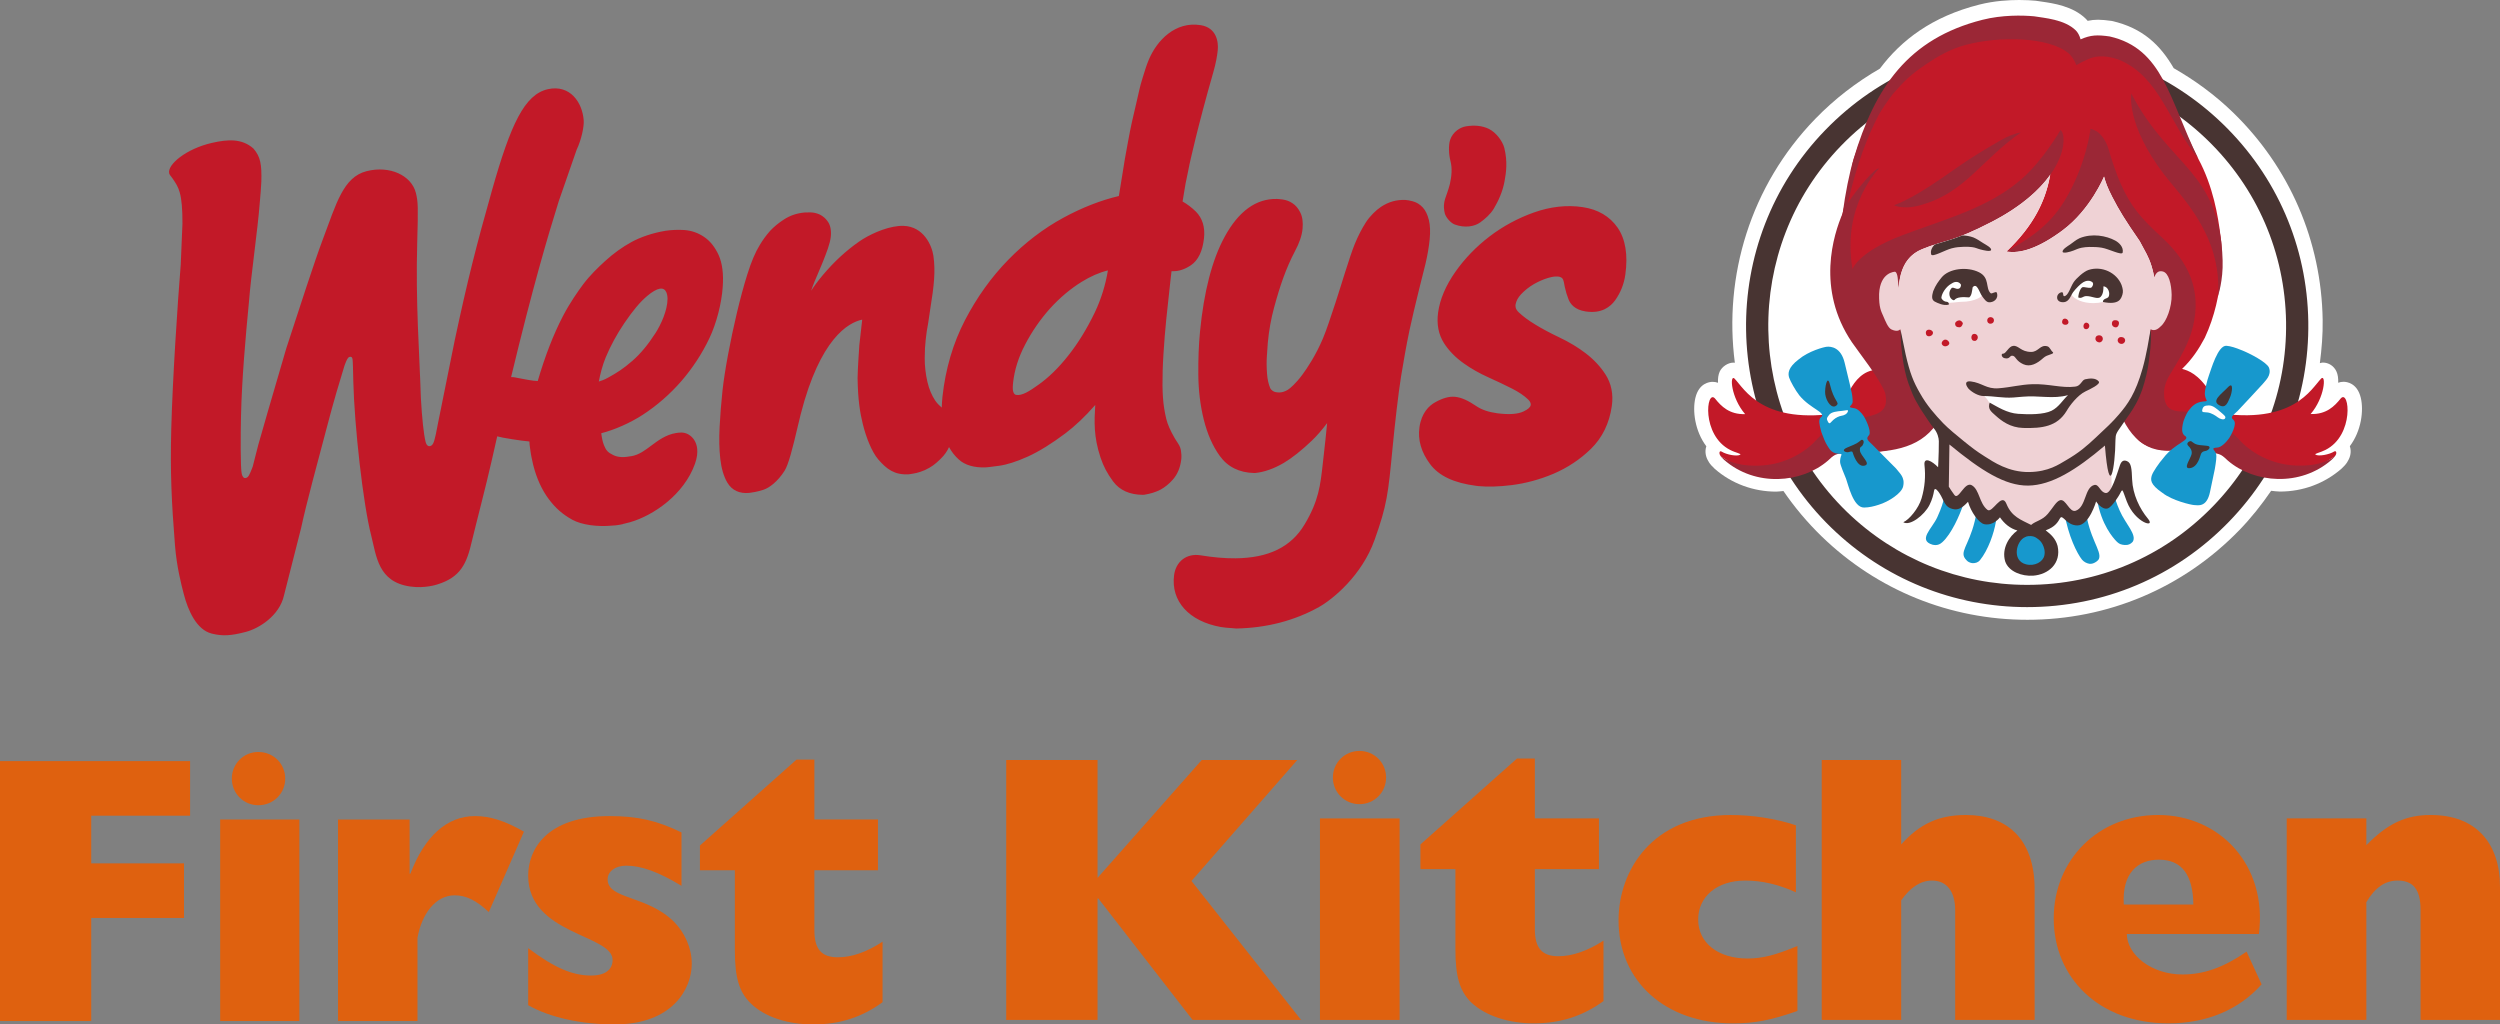 <?xml version="1.0" encoding="utf-8"?>
<!-- Generator: Adobe Illustrator 16.0.4, SVG Export Plug-In . SVG Version: 6.00 Build 0)  -->
<!DOCTYPE svg PUBLIC "-//W3C//DTD SVG 1.1//EN" "http://www.w3.org/Graphics/SVG/1.1/DTD/svg11.dtd">
<svg version="1.1" xmlns="http://www.w3.org/2000/svg" xmlns:xlink="http://www.w3.org/1999/xlink" x="0px" y="0px" width="290px"
	 height="118.836px" viewBox="0 0 290 118.836" enable-background="new 0 0 290 118.836" xml:space="preserve">
<rect x="0" y="0" width="290" height="118.836" fill="#808080" stroke="none"/>
<g id="レイヤー_1">
</g>
<g id="head">
	<g>
		<g>
			<g>
				<path fill="#C21928" d="M81.688,27.492c-0.69-0.473-1.461-0.745-2.296-0.809c-0.711-0.049-1.583-0.012-2.227,0.092
					c-0.016,0.003-0.031,0.006-0.045,0.01c-1.387,0.232-2.836,0.721-3.864,1.29c-1.052,0.573-2.079,1.31-3.05,2.195
					c-0.821,0.747-1.767,1.656-2.574,2.733c-0.525,0.703-1.527,2.113-2.34,3.683c-1.097,2.116-2.053,4.576-2.916,7.513
					c-0.544-0.001-1.724-0.24-2.264-0.346c-0.384-0.077-0.514-0.102-0.599-0.104c-0.085-0.002-0.157-0.004-0.226-0.006
					c2.503-10.415,4.248-16.309,5.526-20.396c0.692-1.994,1.387-3.989,2.078-5.981c0.544-1.13,0.872-2.675,0.819-3.389
					c-0.139-2.089-1.581-4.197-4.145-3.633c-2.719,0.604-4.319,4.066-6.483,11.696c-1.823,6.422-2.856,10.514-4.337,17.452
					c-0.641,3.162-1.279,6.326-1.914,9.49c-0.097,0.475-0.191,0.95-0.282,1.423c-0.219,0.984-0.333,1.268-0.682,1.346
					c-0.174,0.041-0.393-0.082-0.495-0.483c-0.224-0.883-0.414-2.712-0.55-5.062c-0.168-5.405-0.621-11.01-0.424-18.097
					c0.113-4.05,0.105-4.703-0.159-5.74c-0.512-2.005-2.999-3.201-5.711-2.514c-2.708,0.688-3.505,3.731-5.07,7.883
					c-1.056,2.812-2.652,7.809-4.246,12.659c-1.489,5.021-3.243,11.174-3.243,11.174c-0.111,0.426-0.217,0.851-0.327,1.275
					c-0.108,0.424-0.216,0.852-0.324,1.275c-0.39,1.04-0.525,1.247-0.783,1.321c-0.262,0.072-0.409-0.142-0.49-0.458
					c-0.162-0.63-0.139-4.66-0.087-6.785c0.103-4.331,0.522-9.037,0.926-13.241c0.233-3.037,1.013-8.343,1.244-11.38
					c0.083-0.917,0.164-1.88,0.187-2.529c0.051-1.936-0.082-2.866-0.926-3.827c-1.32-1.161-2.933-1.075-4.794-0.649
					c-2.993,0.679-5.234,2.535-4.966,3.552c0.04,0.153,0.194,0.302,0.349,0.521c0.454,0.659,0.691,1.031,0.875,1.696
					c0.215,0.782,0.316,1.867,0.311,3.613c-0.066,1.566-0.128,3.134-0.197,4.704c-0.379,4.731-0.947,13.256-1.1,19.084
					c-0.134,5.038,0.036,8.534,0.431,13.514c0.201,2.504,0.731,4.547,1.018,5.645c0.506,1.969,1.505,4.154,3.236,4.592
					c1.284,0.325,2.273,0.249,3.964-0.193c1.555-0.406,3.906-1.892,4.426-4.23c0.662-2.605,1.324-5.211,1.986-7.816
					c0.591-2.781,1.931-7.712,3.067-11.989c0.657-2.545,1.512-5.393,1.97-6.87c0.273-0.747,0.41-0.949,0.584-0.995
					c0.176-0.044,0.28,0.013,0.322,0.175c0.022,0.078,0.045,0.198,0.052,0.475c0.008,0.176,0.014,0.35,0.02,0.525
					c0.012,0.535,0.026,1.069,0.037,1.605c0.128,5.23,1.13,14.237,2.073,17.92c0.614,2.409,0.788,5.385,4.503,5.931
					c1.714,0.258,3.138-0.227,3.138-0.227c2.739-0.834,3.45-2.413,4.062-5.104c0.401-1.703,1.639-6.397,2.316-9.422
					c0.207-0.915,0.407-1.8,0.603-2.663c0.503,0.16,2.783,0.518,3.734,0.597c0.011,0.287,0.027,0.441,0.057,0.622
					c0.024,0.178,0.049,0.333,0.067,0.482c0.036,0.232,0.061,0.444,0.111,0.675c0.066,0.307,0.132,0.609,0.199,0.912
					c0.395,1.582,1.015,2.931,1.825,4.01c0.791,1.051,1.609,1.764,2.74,2.386c1.075,0.585,2.914,0.841,4.656,0.663
					c0.247-0.009,0.472-0.029,0.71-0.074c0.048-0.003,0.091-0.014,0.136-0.023c0.123-0.022,0.237-0.047,0.357-0.072
					c0.001-0.002,0.003-0.005,0.003-0.013c0.26-0.058,0.574-0.137,0.819-0.205c2.736-0.789,6.26-3.221,7.528-6.783
					c0.496-1.404,0.221-2.282-0.099-2.771c-0.348-0.534-0.924-0.859-1.507-0.849c-0.196,0.007-0.389,0.024-0.578,0.054
					c-1.19,0.191-2.093,0.869-2.887,1.462c-0.718,0.54-1.392,1.05-2.239,1.214c-0.964,0.184-1.619,0.158-2.176-0.117
					c-0.618-0.305-0.831-0.531-1.081-1.165c-0.15-0.379-0.233-0.806-0.305-1.367c1.553-0.4,3.352-1.189,4.798-2.13
					c1.654-1.075,3.16-2.386,4.48-3.901c1.31-1.513,2.408-3.189,3.264-4.985c0.815-1.722,1.412-4.001,1.547-5.956
					c0.112-1.5-0.048-2.736-0.468-3.686C82.937,28.659,82.368,27.948,81.688,27.492z M76.042,38.63
					c-0.873,1.357-1.751,2.413-2.682,3.224c-1.04,0.91-1.815,1.402-2.806,1.945c-0.433,0.241-0.787,0.374-1.089,0.457
					c0.148-0.814,0.422-1.901,0.8-2.806c0.562-1.345,1.281-2.669,2.138-3.936c1.015-1.497,1.836-2.476,2.668-3.18
					c0.581-0.49,1.092-0.783,1.471-0.846c0.854-0.145,0.895,0.953,0.893,1.173C77.429,35.991,76.683,37.626,76.042,38.63z
					 M186.973,47.086c-0.283,2.019-1.106,3.699-2.443,5c-1.246,1.21-2.698,2.173-4.311,2.864c-1.59,0.672-3.225,1.117-4.861,1.322
					c-1.478,0.181-2.771,0.222-3.835,0.117c-0.1-0.009-0.196-0.023-0.288-0.034c-2.572-0.331-4.328-1.148-5.35-2.528
					c-1.021-1.373-1.432-2.798-1.232-4.242c0.236-1.707,1.131-2.538,1.84-2.928c0.863-0.48,1.609-0.69,2.283-0.629
					c0.023,0.004,0.049,0.005,0.078,0.011c0.67,0.076,1.45,0.423,2.369,1.051c0.623,0.432,1.452,0.715,2.465,0.85
					c1.371,0.177,2.411,0.104,3.076-0.229c0.486-0.231,0.768-0.485,0.796-0.72c0.017-0.107,0.047-0.323-0.323-0.673
					c-0.452-0.432-1.068-0.849-1.833-1.238c-0.812-0.41-1.7-0.832-2.722-1.295c-1.053-0.468-2.029-1.023-2.898-1.644
					c-0.941-0.667-1.709-1.452-2.277-2.33c-0.645-1.017-0.873-2.214-0.686-3.57c0.215-1.547,0.898-3.142,2.024-4.739
					c1.067-1.515,2.4-2.895,3.955-4.084c1.552-1.178,3.278-2.113,5.136-2.772c1.918-0.681,3.826-0.894,5.658-0.619
					c1.77,0.261,3.133,1.066,4.05,2.381c0.91,1.325,1.213,3.156,0.896,5.433c-0.151,1.102-0.552,2.104-1.183,2.992
					c-0.538,0.741-1.558,1.587-3.432,1.292c-1.271-0.192-1.783-0.88-1.986-1.428c-0.18-0.45-0.324-0.941-0.432-1.447
					c-0.074-0.335-0.094-0.769-0.309-0.997c-0.133-0.115-0.391-0.202-0.709-0.179c0,0-0.291-0.017-0.92,0.167
					c-0.557,0.17-1.113,0.414-1.646,0.722c-0.554,0.32-1.06,0.723-1.491,1.186c-0.346,0.372-0.554,0.762-0.623,1.16
					c-0.034,0.191-0.053,0.519,0.358,0.915c0.505,0.48,1.158,0.963,1.947,1.437c0.791,0.484,1.701,0.969,2.78,1.484
					c1.137,0.538,2.161,1.158,3.041,1.833c0.941,0.715,1.718,1.549,2.306,2.464C186.914,44.496,187.162,45.72,186.973,47.086z
					 M167.598,24.76c-0.102-0.425-0.18-0.953,0.025-1.662c0.096-0.318,0.389-1.055,0.562-1.747c0.208-0.914,0.29-1.826,0.069-2.677
					c-0.199-0.75-0.245-1.84-0.035-2.46c0.318-0.945,1.191-1.452,1.812-1.555c0.943-0.16,1.882-0.098,2.676,0.292
					c0.869,0.427,1.606,1.46,1.794,2.21c0.393,1.579,0.215,2.842,0.029,3.85c-0.214,1.205-0.716,2.303-1.255,3.204
					c-0.384,0.638-1.023,1.193-1.574,1.588c-0.672,0.481-1.779,0.667-2.943,0.242C168.225,25.851,167.697,25.147,167.598,24.76z
					 M165.751,25.525c0.147,0.599,0.177,1.334,0.091,2.245c-0.082,0.848-0.246,1.797-0.484,2.827
					c-0.011,0.043-1.33,5.212-1.851,7.686c-0.413,1.971-0.669,3.51-0.968,5.292c-0.006,0.037-0.011,0.076-0.018,0.114
					c-0.289,1.744-0.732,5.609-0.991,8.338c-0.507,5.273-0.627,6.529-2.075,10.591c-1.476,4.152-4.862,6.904-6.445,7.792
					c-2.856,1.595-6.079,2.427-9.578,2.497c-0.013,0-0.02,0.002-0.031,0.002c-0.006-0.002-0.018-0.002-0.026-0.004
					c-0.164-0.019-0.355-0.032-0.553-0.047c-0.375-0.025-0.808-0.053-1.224-0.127c-3.677-0.664-5.8-2.996-5.405-6.019
					c0.212-1.579,1.446-2.544,3.031-2.302c1.49,0.246,2.866,0.367,4.11,0.354c3.817-0.041,6.435-1.306,8-3.933
					c1.633-2.733,1.83-4.531,2.105-7.021c0.037-0.322,0.074-0.656,0.113-1.004c0.154-1.284,0.27-2.475,0.394-3.724
					c-0.616,0.817-1.218,1.506-1.803,2.062c-1.178,1.12-2.261,1.979-3.223,2.553c-1.154,0.673-2.276,1.071-3.346,1.174
					c-0.01,0.001-0.023,0.001-0.034,0.001c-0.012,0-0.024,0-0.036,0c-1.758-0.04-3.11-0.715-4.031-2.012
					c-0.81-1.126-1.431-2.543-1.844-4.217c-0.4-1.629-0.612-3.375-0.625-5.195c-0.016-1.77,0.047-3.429,0.191-4.933
					c0.447-4.667,1.41-8.385,2.859-11.04c1.604-2.955,3.644-4.452,6.06-4.396c0.129,0,0.312,0.021,0.653,0.06
					c0.438,0.06,0.817,0.204,1.152,0.432c0.37,0.236,0.667,0.588,0.911,1.073c0.254,0.505,0.338,1.129,0.264,1.902
					c-0.074,0.784-0.369,1.647-0.9,2.632c-0.482,0.915-0.934,1.949-1.34,3.066c-0.35,0.963-0.707,2.12-1.059,3.428
					c-0.352,1.279-0.598,2.655-0.732,4.095c-0.025,0.229-0.062,0.731-0.107,1.539c-0.043,0.649-0.039,1.326,0.02,2.071
					c0.049,0.644,0.174,1.191,0.362,1.632c0.106,0.259,0.441,0.435,0.548,0.457c0.143,0.031,0.298,0.062,0.489,0.062
					c0.341,0,0.688-0.109,1.034-0.327c0.264-0.169,0.909-0.719,1.665-1.738c0.53-0.716,1.549-2.218,2.387-4.208
					c0.394-0.93,0.896-2.449,1.427-4.061c0.6-1.812,1.648-5.368,2.252-6.86c0.389-0.951,0.818-1.787,1.312-2.558
					c0.443-0.692,1.176-1.406,1.742-1.781c0.85-0.563,1.793-0.854,2.848-0.799c0.24,0.012,0.496,0.07,0.832,0.153
					c0.449,0.119,0.839,0.361,1.165,0.714C165.354,24.399,165.589,24.879,165.751,25.525z M139.271,2.916
					c-2.94-0.463-5.062,1.771-5.996,3.979c-0.328,0.771-0.423,1.169-0.739,2.163c-0.318,0.985-0.444,1.729-0.687,2.739
					c-0.169,0.727-0.434,1.859-0.546,2.358c-0.201,0.917-0.222,1.059-0.484,2.45c-0.254,1.373-0.423,2.293-0.605,3.513
					c-0.143,0.924-0.282,1.693-0.426,2.62c-2.106,0.498-4.266,1.342-6.415,2.508c-2.32,1.255-4.479,2.906-6.423,4.899
					c-1.95,1.995-3.635,4.348-5.009,6.989c-1.387,2.675-2.267,5.664-2.616,8.885c-0.043,0.394-0.068,0.82-0.084,1.263
					c-0.274-0.237-0.542-0.496-0.758-0.818c-0.41-0.617-0.708-1.321-0.907-2.182c-0.199-0.844-0.319-1.904-0.309-2.737
					c0.007-0.913,0.042-1.501,0.11-2.104c0.072-0.693,0.166-1.34,0.286-1.936c0.067-0.385,0.117-0.742,0.163-1.087
					c0.03-0.232,0.062-0.458,0.099-0.677c0.42-2.576,0.606-4.305,0.35-6.063c-0.166-1.166-1.109-3.405-3.468-3.479
					c-0.182-0.005-0.375,0-0.578,0.021c-1.587,0.15-3.447,1.017-4.583,1.81c-1.511,1.053-2.931,2.366-4.215,3.901
					c-0.548,0.65-0.979,1.238-1.337,1.792c0.229-0.695,0.527-1.389,0.818-2.06c0.183-0.419,0.36-0.831,0.523-1.247
					c0.017-0.048,0.04-0.098,0.06-0.15c0.385-0.975,0.786-1.984,0.877-2.795c0.076-0.73-0.036-1.328-0.342-1.767
					c-0.25-0.362-0.566-0.637-0.942-0.82c-0.364-0.165-0.74-0.247-1.104-0.247c-0.259-0.005-0.485-0.001-0.641,0.012
					c-0.91,0.078-1.723,0.36-2.416,0.819c-0.607,0.393-1.123,0.816-1.593,1.309c-0.474,0.541-0.884,1.105-1.206,1.657
					c-0.5,0.805-0.97,1.908-1.429,3.369c-0.426,1.357-0.834,2.873-1.219,4.494c-0.375,1.572-0.715,3.195-1.022,4.823
					c-0.299,1.608-0.519,3.022-0.648,4.201c-0.152,1.442-0.266,2.843-0.332,4.167c-0.073,1.375-0.049,2.625,0.074,3.714
					c0.13,1.158,0.411,2.101,0.835,2.805c0.53,0.877,1.405,1.281,2.533,1.168c0.017-0.001,0.036-0.004,0.053-0.007
					c0.211-0.026,0.942-0.13,1.623-0.368c0.637-0.22,1.595-0.905,2.41-2.18c0.466-0.73,0.947-2.655,1.521-5.094
					c0.134-0.56,0.256-1.076,0.358-1.482c2.251-8.785,5.517-10.629,7.132-10.967c-0.111,0.993-0.226,1.985-0.335,2.973
					c-0.081,1.293-0.17,2.443-0.201,3.804c0.037,2.578,0.291,4.05,0.604,5.327c0.356,1.458,1.016,3.223,1.819,4.142
					c0.944,1.083,1.855,1.792,3.498,1.696c0,0,0.014,0,0.022-0.003h0.018c0.712-0.101,1.075-0.163,1.843-0.484
					c0.782-0.369,1.145-0.642,1.821-1.296c0.485-0.471,0.779-0.923,0.982-1.373c0.299,0.543,0.674,1.031,1.136,1.445
					c0.723,0.648,1.763,0.952,3.082,0.909c0.029-0.001,0.06-0.001,0.09-0.005c0.147-0.008,0.464-0.041,1.483-0.18
					c0.934-0.126,2.066-0.491,3.377-1.083c1.278-0.583,2.738-1.486,4.338-2.688c1.126-0.851,2.287-1.951,3.456-3.286
					c-0.113,1.872-0.208,3.654,0.612,6.101c0.336,1.012,0.771,1.836,1.454,2.765c0.759,1.024,1.916,1.547,3.45,1.56
					c0,0,0.01,0,0.013,0c0.061-0.006,0.117-0.007,0.176-0.013c0.734-0.122,1.336-0.314,1.847-0.58
					c0.521-0.277,1.013-0.677,1.463-1.191c0.538-0.618,0.865-1.417,0.966-2.377c0.032-0.29,0.017-0.622-0.046-1.021
					c-0.065-0.384-0.26-0.682-0.467-0.993c-0.082-0.123-0.167-0.255-0.254-0.402c-0.51-0.888-0.835-1.624-0.979-2.246
					c-0.386-1.626-0.486-2.993-0.414-5.622c0.037-1.255,0.136-2.635,0.237-3.944c0.101-1.286,0.243-2.599,0.396-3.991
					c0.096-0.904,0.196-1.809,0.294-2.713c0.036-0.326,0.064-0.604,0.101-0.849c0.058,0,0.117,0,0.183,0
					c0.675,0.01,1.383-0.225,2.088-0.706c0.828-0.578,1.333-1.627,1.494-3.119c0.14-1.276-0.177-2.313-0.936-3.084
					c-0.467-0.458-0.985-0.854-1.548-1.178c0.085-0.484,0.162-0.938,0.224-1.355c0.083-0.535,0.172-1.001,0.259-1.388
					c0.058-0.269,0.112-0.536,0.167-0.812c0.043-0.229,0.086-0.458,0.136-0.68c0.011-0.05,0.936-4.358,2.782-10.773
					c0.299-1.042,0.435-1.842,0.509-2.514C141.361,4.861,141.122,3.209,139.271,2.916z M127.006,36.226
					c-0.914,1.9-1.95,3.588-3.089,5.023c-1.131,1.432-2.305,2.575-3.479,3.397c-1.021,0.727-1.879,1.285-2.581,1.16
					c-0.453-0.111-0.394-0.911-0.337-1.428c0.16-1.47,0.63-2.959,1.403-4.424c0.778-1.498,1.746-2.896,2.869-4.156
					c1.137-1.251,2.378-2.3,3.688-3.109c1.027-0.636,2.047-1.082,3.038-1.321C128.238,33.065,127.729,34.698,127.006,36.226z"/>
			</g>
			<g>
				<path fill="#FFFFFF" d="M272.58,51.758c1.343-1.782,1.623-4.137,1.273-5.607c-0.413-1.73-1.638-1.864-2.005-1.864
					c-0.21,0-0.418,0.036-0.617,0.11c0.021-0.504-0.039-0.951-0.201-1.302c-0.292-0.641-0.899-1.038-1.585-1.038
					c-0.104,0-0.226,0.043-0.341,0.07c0.214-1.65,0.351-3.318,0.326-5.013c-0.14-9.151-3.833-17.699-10.401-24.071
					c-2.09-2.027-4.41-3.723-6.878-5.136c-1.525-2.635-3.56-4.66-7.178-5.477c-1.313-0.184-1.987-0.186-2.804-0.013
					c-0.064-0.079-0.131-0.156-0.203-0.227c-1.496-1.479-3.787-1.811-5.157-2.006l-0.653-0.098C235.631,0.037,234.968,0,234.22,0
					c-1.145,0-2.88,0.092-4.633,0.537c-5.476,1.387-9.048,4.124-11.517,7.421c-2.712,1.571-5.242,3.502-7.489,5.82
					c-7.562,7.793-10.643,18.285-9.339,28.301c-0.062-0.006-0.118-0.014-0.168-0.014c-0.633,0-1.322,0.466-1.588,1.04
					c-0.159,0.349-0.221,0.794-0.198,1.296c-0.198-0.07-0.406-0.107-0.62-0.107c-0.364,0-1.592,0.134-2.004,1.864
					c-0.35,1.473-0.068,3.832,1.271,5.612c-0.199,0.59-0.086,1.245,0.274,1.793c0.009,0.015,0.011,0.033,0.021,0.047
					c0.172,0.263,0.365,0.482,0.691,0.784c1.943,1.7,4.469,2.636,7.119,2.636c0.283,0,0.559-0.052,0.838-0.072
					c1.277,1.866,2.756,3.635,4.441,5.27c6.43,6.234,14.904,9.668,23.857,9.668c9.349,0,18.079-3.694,24.588-10.402
					c1.379-1.422,2.593-2.96,3.69-4.561c0.343,0.033,0.679,0.089,1.022,0.089c2.647,0,5.175-0.933,7.143-2.658
					c0.309-0.282,0.504-0.507,0.675-0.777c0.008-0.012,0.008-0.029,0.017-0.042C272.67,52.996,272.781,52.344,272.58,51.758z"/>
				<g>
					<circle fill="#FFFFFF" cx="235.293" cy="37.877" r="31.25"/>
					<path fill="#483432" d="M235.15,70.425c-8.525,0-16.592-3.27-22.714-9.207c-12.911-12.525-13.228-33.219-0.704-46.127
						c6.197-6.389,14.513-9.908,23.415-9.908c8.524,0,16.59,3.271,22.712,9.208c6.252,6.064,9.771,14.204,9.903,22.917
						c0.133,8.714-3.135,16.957-9.202,23.213C252.366,66.907,244.052,70.425,235.15,70.425z M235.147,7.762
						c-8.198,0-15.856,3.241-21.563,9.125c-11.533,11.888-11.242,30.944,0.647,42.481c5.639,5.466,13.068,8.477,20.919,8.477
						c8.199,0,15.854-3.238,21.559-9.12c5.588-5.761,8.597-13.353,8.475-21.378c-0.122-8.024-3.361-15.519-9.121-21.104
						C250.425,10.773,242.997,7.762,235.147,7.762z"/>
					<path fill-rule="evenodd" clip-rule="evenodd" fill="#C21928" d="M270.758,52.377c-0.578,0.364-1.805,0.583-2.152,0.365
						c-0.191-0.122,0.516-0.225,1.146-0.55c3.39-1.711,2.778-7.1,1.775-5.974c-0.728,0.91-1.678,1.87-3.495,1.81
						c1.646-1.918,1.809-4.613,1.24-4.135c-1.186,1.228-3.252,5.43-12.293,3.976c0.25-0.319,0.52-0.627,0.814-0.919
						c-0.462-0.275-0.926-0.715-1.4-1.414c-1.381-2.181-2.561-2.549-3.27-2.746c1.156-1.11,1.932-2.283,2.633-3.607
						c2.34-5.002,2.07-10.443,1.814-11.876c-0.271-2.216-0.836-5.675-2.576-8.906c-1.971-3.675-3.898-10.386-10.525-12.642
						c-1.35-0.069-2.057,0.004-3.241,0.521c-0.117-0.233-1.234-1.156-1.356-1.366c-0.702-0.635-2.768-1.199-3.691-1.504
						c-1.902-0.033-3.578-0.506-5.679,0.061c-8.892,2.402-12.854,6.842-15.483,15.01c-0.218,0.676-0.523,2.882-0.559,3.554
						c0.08-0.228-2.892,8.783-0.918,13.725c0.363,0.416,0.397,1.207,0.766,1.617c0.936,2.185,2.432,3.529,3.33,5.533
						c-2.916,0.12-3.939,4.575-4.024,4.949c-9.149,1.515-11.229-2.723-12.419-3.956c-0.568-0.48-0.408,2.217,1.241,4.134
						c-1.817,0.06-2.771-0.899-3.495-1.811c-1.006-1.126-1.617,4.264,1.773,5.974c0.63,0.327,1.34,0.43,1.146,0.55
						c-0.349,0.218-1.573,0-2.153-0.365c-0.271-0.169-0.364,0.26-0.069,0.564c8.729,5.797,12.747-0.581,14.079-0.765
						c4.812,1.384,13.348-2.014,9.561-4.948c-1.031-1.61-2.584-4.372-2.643-7.558c-0.213-1.788-0.004-2.343-1.971-2.178
						c0.697-2.173,1.414-4.078,0.691-7.381c-0.131,0.046-0.265,0.167-0.363,0.26c3.879-3.785,11.527-4.236,15.712-8.372
						c0.542-0.945,2.686-1.259,3.198-2.236c-0.477,3.4-1.993,6.394-5.145,9.399c0,0,2.217,0.005,3.977-1.25
						c3.005-2.143,4.412-4.748,6.484-6.998c0.011-0.109,0.582-0.619,0.559-0.759c0.341,0.174,1.002,0.72,1.223,1.062
						c2.447,3.785,0.457,2.858,3.168,6.301c0.156,0.183,0.45,0.968,0.602,1.158c0.591,1.109,0.87,1.794,1.624,2.818
						c0.972,0.668,0.778,1.801,1.349,3.734c-0.17,2.397-0.661,4.266-2.259,5.332c-0.085,2.087-1.849,6.934-1.849,6.934
						c0.157,0.48-1.852,3.685,2.893,4.65c1.243,0.255,3.125,0.004,4.723-0.279c0.129-1.031,0.477-2.01,0.994-2.915
						c-0.039,0.293-0.066,0.588-0.066,0.889c0,0.825,0.151,1.619,0.43,2.366c0.051-0.014,0.098-0.024,0.145-0.04
						c1.331,0.185,5.351,6.562,14.079,0.765C271.125,52.637,271.031,52.208,270.758,52.377z"/>
					<g>
						<path fill="#1798CD" d="M245.893,59.25c-0.361-0.84-0.606-1.405-0.591-2.146c-0.047-0.118-0.179-0.227-0.351-0.309
							l0.014,0.864l-1.524-0.625c-0.147,0.206-0.226,0.502-0.178,0.922c0.497,2.934,1.874,4.447,2.228,4.818
							c0.368,0.383,0.654,0.42,0.977,0.443c0.397,0.032,0.67-0.092,0.917-0.359C247.934,62.048,246.561,60.784,245.893,59.25z"/>
						<path fill="#1798CD" d="M230.134,60.218l-0.823-0.955c-0.572,3.528-1.877,4.461-1.467,5.357
							c0.132,0.28,0.432,0.516,0.432,0.516c0.205,0.127,0.395,0.185,0.576,0.192c0.287-0.002,0.588-0.068,0.813-0.332
							c0.97-1.188,1.644-3.174,1.855-4.455c0.044-0.274,0.046-0.55,0.016-0.815L230.134,60.218z"/>
						<path fill="#1798CD" d="M227.299,58.537l-1.35-0.321l-0.166-0.825c-0.103,0.115-0.195,0.247-0.271,0.398
							c-0.14,0.538-0.253,1.033-0.784,2.203c-0.585,1.304-2.312,2.673-0.556,3.193c0.566,0.139,0.906-0.084,1.137-0.29
							c1.055-0.952,2.02-3.119,2.446-4.429c0.074-0.239,0.127-0.485,0.163-0.739L227.299,58.537z"/>
						<path fill="#1798CD" d="M241.047,60.269l-1.598-0.846c0.48,2.799,1.496,4.78,2.062,5.496c0.225,0.261,0.523,0.425,0.866,0.483
							c0.227,0.01,0.386-0.02,0.582-0.121c0,0,0.426-0.195,0.53-0.484c0.326-0.91-1.19-2.414-1.58-5.825L241.047,60.269z"/>
					</g>
					<path fill="#1798CD" d="M234.668,65.733c1.678,0.422,3.174-0.869,3.207-1.312c0.021-0.347-0.85-1.741-1.173-2.05
						c-0.196-0.189-0.896-0.676-1.823-0.357c-0.511,0.174-1.508,1.189-1.489,2.139C233.402,64.928,234.668,65.733,234.668,65.733z"
						/>
					<path fill-rule="evenodd" clip-rule="evenodd" fill="#9B2736" d="M270.88,52.878c-0.089,0.136-0.192,0.257-0.403,0.451
						c-3.641,3.188-9.004,2.73-12.054,0.094c-0.509-0.438-0.642-0.752-1.685-0.88c-0.365-0.838-0.562-1.747-0.562-2.693
						c0-0.303,0.025-0.602,0.066-0.896c-0.416,0.729-0.722,1.507-0.89,2.32c-0.124,0.006-0.251,0.2-0.382,0.236
						c-4.353,1.687-6.986,0.555-8.707-2.86c0.153-0.222,1.066-1.406,1.184-1.629c0.35-0.765,1.415-3.057,1.701-6.168
						c0.493-4.139,0.475-5.09,0.625-6.105c0.229-1.977,0.223-2.481-0.199-3.892c-0.369-1.162-0.678-1.563-1.369-2.881
						c-1.724-2.495-2.378-3.562-3.195-5.149c-0.584-1.141-0.762-1.691-0.941-2.342c0,0-1.576,3.841-4.828,6.251
						c-2.779,2.064-4.914,2.729-6.484,2.438c2.402-1.358,4.879-2.845,6.703-5.833c2.559-4.181,3.039-8.395,3.039-8.395
						s0.17-0.012,0.688,0.275c0.389,0.219,1.105,0.953,1.463,2.264c0.135,0.497,0.678,2.306,1.34,3.801
						c1.191,2.691,2.324,3.978,4.74,6.208c2.352,2.173,4.646,5.253,3.782,9.783c-0.503,2.635-1.685,4.275-2.987,6.495
						c-0.428,0.849-0.567,1.489-0.461,2.408c0.361,2.423,2.764,1.109,5.784,1.851c-0.21,0.281-0.4,0.572-0.573,0.87
						c1.118,0.343,2.293,0.888,3.341,1.951c0,0,2.962,3.841,8.704,3.06C269.295,53.742,270.178,53.452,270.88,52.878z
						 M251.037,20.241c1.953,2.559,6.727,7.031,6.255,14.078c0,0,0.608-1.786,0.532-4.113c-0.307-10.392-6.153-10.793-10.59-19.355
						C247.234,10.851,246.568,14.367,251.037,20.241z M244.717,4.227c-1.449-0.202-2.182-0.181-3.368,0.338
						c-0.135-0.486-0.339-0.814-0.55-1.031c-1.305-1.291-3.666-1.444-4.824-1.641c-1.363-0.131-3.742-0.171-6.011,0.404
						c-8.63,2.188-12.479,7.856-14.937,16.107c-0.499,1.668-0.982,4.07-1.273,6.332c-1.066,2.455-3.094,8.807,1.066,14.964
						c0.748,1.108,3.215,4.185,3.855,5.87c0.893,4.066-4.229,1.637-7.826,5.286c0,0-2.961,3.843-8.701,3.06
						c-0.981-0.166-1.86-0.457-2.564-1.031c0.088,0.136,0.193,0.257,0.404,0.452c3.641,3.186,9.002,2.73,12.053,0.095
						c0.67-0.577,0.689-0.938,2.973-0.943c3.977-0.005,7.553-0.292,9.632-3.328c-1.616-2.105-2.345-2.846-2.972-4.146
						c0-0.659-0.202-1.513-0.719-2.613c-0.332-4.108-0.761-4.645-0.693-6.704c-0.162-2.629-0.041-5.662,2.684-6.785
						c2.74-1.129,3.473-0.777,8.14-3.2c8.618-4.471,8.829-9.952,7.938-10.639c0,0-2.005,3.516-4.561,5.733
						c-3.816,3.31-8.67,4.548-13.798,6.486c-5.152,1.946-5.772,3.918-5.772,3.918c-1.301-7.392,3.088-11.673,3.088-11.673
						c-0.439-0.15-2.649,2.496-3.632,4.018c1.097-4.811,2.312-7.731,3.531-10.135c0.321-0.588,1.05-1.7,1.704-2.533
						c1.371-1.545,1.967-2.186,4.023-3.559c1.29-0.863,2.713-1.671,4.471-2.137c3.839-1.016,9.588-0.934,11.872,0.993
						c0.62,0.526,0.902,1.366,0.902,1.366s1.104-0.641,1.888-0.877c1.111-0.333,2.422-0.004,3.245,0.332
						c4.529,2.008,5.584,7.109,9.009,11.393C251.614,11.491,250.919,5.632,244.717,4.227z M223.198,23.669
						c4.759-1.426,6.747-5.192,11.218-8.3c-0.744,0.099-1.658,0.516-2.282,0.873c-3.774,2.163-4.965,3.1-6.725,4.314
						c-1.771,1.22-4.052,2.675-5.703,3.25C219.706,23.807,220.886,24.452,223.198,23.669z"/>
					<path fill-rule="evenodd" clip-rule="evenodd" fill="#EFD2D5" d="M250.877,31.489c-0.532-0.123-0.753,0.152-0.999,0.664
						c-0.052-0.389-0.15-0.783-0.304-1.298c-0.369-1.162-0.678-1.563-1.369-2.881c-1.724-2.495-2.378-3.562-3.195-5.149
						c-0.584-1.141-0.762-1.691-0.941-2.342c0,0-1.576,3.841-4.828,6.251c-2.779,2.064-4.914,2.729-6.484,2.438
						c2.99-2.853,4.506-5.693,5.061-8.88c-1.23,1.726-3.32,3.653-6.731,5.423c-4.667,2.423-5.399,2.071-8.14,3.2
						c-1.941,0.8-2.559,2.57-2.695,4.47c-0.027-0.3-0.057-0.573-0.088-0.797c-0.051-1.083-0.35-1.066-0.35-1.066
						s-1.725,0.024-1.838,2.579c-0.032,1.574,0.246,2.018,0.477,2.557c0.26,0.603,0.556,1.364,0.941,1.552
						c0.658,0.315,0.945,0.101,1.053-0.031c0.012,0.073,0.024,0.146,0.037,0.218c0.012,0.072,0.025,0.149,0.035,0.23
						c0.018,0.11,0.034,0.225,0.054,0.348c0.542,3.449,1.05,5.524,1.933,6.841c0.068,0.169,0.145,0.346,0.225,0.526
						c0.189,0.327,0.375,0.629,0.547,0.896c0.575,0.447,0.863,0.903,0.925,1.353c0.035,0.045,0.073,0.093,0.109,0.14
						c0.106,0.139,0.218,0.281,0.336,0.434c-0.011,0.014-0.021,0.027-0.03,0.041c0.088,0.081,0.174,0.164,0.268,0.236
						c0.349,0.392,0.717,0.716,1.051,0.992l-0.205,6.687l0.221,1.096l1.35,0.321l0.648-0.851l2.187,2.533l1.897-0.666
						c0,0,0.462,0.189,0.848,0.528c0.385,0.341,2.777,1.402,2.777,1.402l1.104-0.432l1.401-1.052l0.568-0.958l2.316,1.228
						l2.201-3.313l1.717,0.704l-0.119-7.573c0.217-0.231,0.425-0.46,0.621-0.688c0.658-0.759,1.424-1.562,2-2.421
						c0.021-0.046,0.045-0.099,0.07-0.155c0.006-0.013,0.014-0.028,0.02-0.041c0.021-0.047,0.043-0.096,0.066-0.15
						c0.012-0.028,0.026-0.06,0.039-0.09c0.02-0.043,0.039-0.087,0.059-0.134c0.019-0.043,0.037-0.089,0.057-0.134
						c0.017-0.042,0.035-0.083,0.053-0.127c0.021-0.052,0.045-0.109,0.066-0.165c0.018-0.042,0.034-0.083,0.051-0.127
						c0.025-0.062,0.051-0.129,0.076-0.196c0.016-0.042,0.032-0.083,0.048-0.127c0.026-0.072,0.054-0.147,0.081-0.223
						c0.017-0.044,0.031-0.085,0.047-0.129c0.027-0.08,0.057-0.165,0.084-0.249c0.015-0.045,0.029-0.087,0.044-0.132
						c0.028-0.087,0.057-0.178,0.085-0.267c0.014-0.047,0.029-0.095,0.044-0.143c0.028-0.093,0.055-0.191,0.082-0.288
						c0.015-0.049,0.03-0.097,0.043-0.147c0.026-0.098,0.052-0.2,0.079-0.301c0.014-0.054,0.027-0.105,0.041-0.16
						c0.025-0.103,0.049-0.208,0.074-0.313c0.012-0.058,0.025-0.112,0.039-0.171c0.023-0.106,0.045-0.216,0.064-0.325
						c0.014-0.062,0.025-0.121,0.039-0.182c0.021-0.114,0.04-0.229,0.06-0.344c0.01-0.062,0.022-0.123,0.031-0.186
						c0.021-0.127,0.038-0.257,0.056-0.388c0.006-0.054,0.016-0.106,0.022-0.161c0.022-0.187,0.044-0.376,0.062-0.57
						c0.131-1.096,0.226-1.967,0.297-2.678c0.186,0.122,0.615,0.286,1.182-0.308c0.708-0.576,1.309-2.281,1.282-3.665
						C251.885,32.988,251.59,31.655,250.877,31.489z"/>
					<g>
						<path fill="#1798CD" d="M214.907,46.594c-0.001-0.349-0.04-0.856-0.206-1.454c-0.178-0.887-0.356-1.485-0.717-3.039
							c-0.432-1.848-1.615-1.912-2.054-1.881c-0.343,0.026-2.105,0.489-3.29,1.474c-1.234,0.939-1.254,1.626-1.099,2.113
							c0.125,0.388,0.72,1.471,1.181,2.053c1.313,1.613,3.279,2.018,2.461,2.59c-0.237,0.259-0.174,0.703,0.105,1.705
							c0.227,0.619,0.445,1.166,0.667,1.516c0.214,0.296,0.407,0.881,1.246,0.958c0.211,0.02,0.466,0.006,0.407,0.14
							c-0.107,0.245-0.17,0.565-0.158,0.828c0.014,0.346,0.485,1.418,0.695,1.948c0.24,0.616,0.814,3.355,2.096,3.331
							c0.582-0.005,1.16-0.152,1.66-0.314c1.187-0.354,2.675-1.338,2.858-2.117c0.267-1.111-0.444-1.572-0.811-2.091
							c-0.7-0.729-2.255-2.244-2.7-2.718c-0.104-0.112-0.232-0.22-0.388-0.375c-0.435-0.43-0.216-0.554-0.021-0.836
							c0.236-0.485-0.455-1.854-0.629-2.125c-0.286-0.44-0.767-0.948-1.194-0.957C214.119,47.197,214.902,47.127,214.907,46.594z"/>
					</g>
					<path fill="#483432" d="M214.296,51.903c1.19-0.488,1.157-0.506,1.595-0.858c0.139-0.11,0.486,0.074,0.166,0.615
						c-0.137,0.22-0.349,0.116-0.305,0.603c0.058,0.629,1.391,1.581,0.493,1.761c-0.814,0.164-1.28-1.345-1.343-1.561
						c-0.068-0.213-0.428,0.019-0.605,0.002C213.912,52.427,213.598,52.191,214.296,51.903z"/>
					<path fill="#483432" d="M211.727,45.723c0.112,0.852,0.783,1.817,1.336,1.283c0.352-0.339-0.32-0.431-0.791-2.403
						C211.966,43.323,211.639,45.064,211.727,45.723z"/>
					<path fill-rule="evenodd" clip-rule="evenodd" fill="#FFFFFF" d="M213.655,47.663c-0.543,0.057-1.198,0.101-1.481,0.466
						c-0.281,0.361-0.324,0.457-0.125,0.807c0.197,0.355,0.295,0.061,0.609-0.223c0.316-0.286,0.701-0.445,0.961-0.485
						c0.287-0.042,0.639-0.192,0.738-0.507C214.435,47.481,214.166,47.611,213.655,47.663z"/>
					<g>
						<g>
							<path fill="#1798CD" d="M257.205,51.916c0.456-0.001,1.094-0.671,1.383-1.103c0.177-0.269,0.973-1.644,0.51-2.084
								c-0.248-0.25-0.312-0.326,0.068-0.691c0.16-0.149,0.294-0.26,0.401-0.369c0.462-0.468,2.447-2.627,2.915-3.135
								c0.252-0.343,1.069-0.985,0.715-1.896c-0.271-0.622-2.215-1.654-3.244-2.045c-0.574-0.24-1.22-0.448-1.666-0.48
								c-1.012-0.121-1.824,2.838-2.056,3.444c-0.2,0.521-0.479,1.731-0.474,2.071c0,0.258,0.084,0.57,0.21,0.807
								c0.075,0.134-0.202,0.122-0.432,0.142c-0.909,0.085-1.361,0.685-1.534,0.9c-0.217,0.204-0.51,0.778-0.719,1.389
								c-0.251,0.982-0.171,1.386,0.098,1.637c0.924,0.554-1.045,0.793-2.444,2.647c-0.505,0.571-1.204,1.604-1.321,1.986
								c-0.146,0.476-0.268,1.021,1.234,2.04c1.127,0.888,3.283,1.386,3.658,1.41c0.478,0.028,1.481,0.29,1.854-1.524
								c0.309-1.525,0.42-1.98,0.559-2.662c0.141-0.822,0.223-1.468,0.15-1.714C257.03,52.245,256.279,51.964,257.205,51.916z"/>
						</g>
						<path fill="#483432" d="M255.95,51.705c-1.351-0.087-1.307-0.216-1.759-0.516c-0.146-0.096-0.732,0.196-0.313,0.571
							c0.146,0.125,0.459,0.499,0.339,0.951c-0.16,0.586-1.02,1.704-0.18,1.593c0.957-0.122,1.182-1.474,1.287-1.674
							c0.107-0.204,0.27-0.283,0.479-0.311C256.207,52.271,256.637,51.748,255.95,51.705z"/>
						<path fill="#483432" d="M258.698,46.054c-0.269,0.584-0.468,1.375-1.249,0.96c-0.98-0.521,0.245-1.306,0.996-2.1
							C259.148,44.173,258.908,45.594,258.698,46.054z"/>
						<path fill-rule="evenodd" clip-rule="evenodd" fill="#FFFFFF" d="M257.625,47.831c-0.463-0.395-0.929-0.816-1.403-0.803
							c-0.476,0.018-0.657,0.09-0.754,0.481c-0.095,0.39,0.188,0.275,0.628,0.338c0.445,0.061,0.926,0.377,1.155,0.556
							c0.249,0.202,0.728,0.352,0.854,0.137C258.23,48.328,258.057,48.204,257.625,47.831z"/>
					</g>
					<path fill-rule="evenodd" clip-rule="evenodd" fill="#FFFFFF" d="M231.092,47.372c0,0-0.666-1.637-1.348-1.593
						c1.201-0.012,2.779,0.241,3.969,0.149c0.188-0.009,0.567-0.163,0.753-0.179c1.857-0.19,4.044,0.34,5.752-0.169
						c-0.585,0.553-0.942,1.889-1.782,2.309c-0.902,0.452-2.992,0.583-4.295,0.506C232.823,48.319,232.015,47.857,231.092,47.372z"
						/>
					<g>
						<path fill="#C21928" d="M223.396,38.588c0-0.2,0.131-0.349,0.371-0.349c0.197,0.003,0.461,0.15,0.457,0.354
							c0.008,0.258-0.265,0.425-0.468,0.418C223.52,39.01,223.391,38.843,223.396,38.588"/>
						<path fill="#C21928" d="M225.238,39.824c-0.002-0.21,0.203-0.432,0.422-0.424c0.224-0.013,0.459,0.211,0.459,0.425
							c-0.002,0.186-0.244,0.349-0.469,0.349C225.443,40.189,225.236,40.005,225.238,39.824"/>
						<path fill="#C21928" d="M226.795,37.53c0.001-0.167,0.254-0.372,0.495-0.371c0.155,0.003,0.403,0.203,0.399,0.384
							c-0.088,0.299-0.236,0.425-0.399,0.425C226.973,37.962,226.79,37.838,226.795,37.53"/>
						<path fill="#C21928" d="M228.68,39.135c0.006-0.218,0.108-0.407,0.369-0.406c0.216,0.002,0.379,0.19,0.378,0.396
							c0,0.227-0.17,0.445-0.386,0.418C228.781,39.542,228.68,39.339,228.68,39.135"/>
						<path fill="#C21928" d="M230.518,37.171c0.001-0.216,0.141-0.385,0.388-0.385c0.251,0.008,0.399,0.17,0.394,0.376
							c-0.001,0.212-0.148,0.39-0.406,0.389C230.648,37.553,230.514,37.369,230.518,37.171"/>
					</g>
					<g>
						<path fill="#C21928" d="M239.209,37.278c0.035-0.229,0.154-0.356,0.402-0.31c0.211,0.046,0.344,0.22,0.332,0.46
							c-0.045,0.205-0.24,0.283-0.473,0.236C239.244,37.62,239.178,37.434,239.209,37.278"/>
						<path fill="#C21928" d="M241.689,37.735c0.037-0.182,0.189-0.339,0.363-0.307c0.216,0.04,0.342,0.241,0.303,0.436
							c-0.037,0.213-0.22,0.357-0.436,0.317C241.736,38.145,241.649,37.949,241.689,37.735"/>
						<path fill="#C21928" d="M244.988,37.429c0.047-0.223,0.219-0.332,0.521-0.274c0.232,0.042,0.328,0.203,0.285,0.428
							c-0.047,0.24-0.195,0.43-0.434,0.386C245.056,37.912,244.945,37.668,244.988,37.429"/>
						<path fill="#C21928" d="M243.072,39.225c0.049-0.255,0.261-0.368,0.54-0.323c0.217,0.045,0.354,0.258,0.308,0.48
							c-0.039,0.208-0.245,0.372-0.448,0.331C243.177,39.659,243.033,39.434,243.072,39.225"/>
						<path fill="#C21928" d="M245.658,39.407c0.049-0.246,0.257-0.352,0.504-0.302c0.23,0.031,0.397,0.22,0.346,0.454
							c-0.041,0.22-0.273,0.373-0.484,0.333C245.771,39.845,245.611,39.633,245.658,39.407"/>
					</g>
					<g>
						<path fill="#FFFFFF" d="M227.537,32.221c-1.221,0.341-2.133,1.284-2.502,2.224c-0.004,0.271,0.678,0.554,0.699,0.661
							c0.326,0.093,1.447-0.104,1.843-0.099c1.333,0.015,2.848-0.6,2.466-1.361C230.043,33.646,228.76,31.879,227.537,32.221z"/>
					</g>
					<g>
						<path fill="#FFFFFF" d="M244.818,34.514c0.336-0.54-1.16-2.552-2.116-2.455c-0.954,0.096-1.669,0.455-2.425,1.624
							c-0.043,0.068,0.02,0.375-0.024,0.451c0.357,0.6,1.376,1.033,2.578,1.029c0.386-0.001,0.757-0.047,1.089-0.131
							C243.94,34.656,244.485,35.057,244.818,34.514z"/>
					</g>
					<path fill-rule="evenodd" clip-rule="evenodd" fill="#483432" d="M229.699,28.928c-0.33-0.083-0.522-0.213-0.943-0.263
						c-0.262-0.03-0.639-0.054-0.892-0.04c-0.581,0.032-0.874,0.028-1.46,0.179c-0.782,0.199-2.234,1.06-2.383,0.72
						c-0.127-0.452,0.111-0.861,0.404-1.154c1.039-0.336,1.896-0.533,3.225-1.057c0.425,0.011,0.848,0.08,1.252,0.225
						c0.432,0.177,0.758,0.418,1.156,0.667c0.321,0.201,0.954,0.514,0.914,0.792C230.891,29.234,230.099,29.035,229.699,28.928z
						 M233.522,46.113c0.188-0.008,0.915-0.08,1.104-0.094c1.854-0.174,3.55,0.306,5.263-0.185c-0.591,0.547-1.07,1.403-1.916,1.816
						c-0.906,0.442-2.562,0.445-3.863,0.354c-1.316-0.089-2.389-0.806-3.309-1.303c-0.248,0.744,0.149,1.03,0.721,1.535
						c0.646,0.578,1.652,1.366,3.172,1.407c2.197,0.057,3.931-0.156,5.033-1.974c0.339-0.595,1.248-1.819,2.195-2.272
						c0.531-0.253,1.744-0.821,1.545-1.134c-0.36-0.461-1.077-0.379-1.592-0.265c-0.391,0.08-0.508,0.797-1.162,0.85
						c-1.546,0.198-3.049-0.343-4.955-0.282c-1.371,0.039-2.453,0.358-3.92,0.474c-1.414,0.113-1.905-0.634-3.232-0.797
						c-0.604-0.078-0.713,0.271-0.258,0.846c0.428,0.441,1.176,0.86,1.766,0.851C231.316,45.943,232.33,46.193,233.522,46.113z
						 M239.26,29.21c0.055,0.233,0.881,0.003,1.268-0.147c0.298-0.115,0.546-0.243,0.924-0.323c0.26-0.054,0.634-0.091,0.889-0.093
						c0.584-0.003,0.963,0.006,1.467,0.088c0.796,0.131,2.297,0.918,2.42,0.572c0.137-0.646-0.428-1.166-0.857-1.398
						c-1.064-0.572-2.686-0.869-4.135-0.281c-0.484,0.231-0.65,0.426-1.108,0.737C239.809,28.577,239.223,28.925,239.26,29.21z
						 M237.509,40.176c-0.842-0.252-1.036,0.649-1.894,0.647c-1.199-0.001-1.449-0.769-2.086-0.703
						c-0.521,0.057-0.794,0.854-1.15,0.908c-0.285-0.058-0.226,0.424,0.137,0.517c0.72,0.182,0.562-0.422,1.038-0.255
						c0.279,0.107,0.339,0.591,1.147,0.959c0.805,0.366,1.604-0.07,2.326-0.723c0.459-0.443,1.323-0.413,1.102-0.688
						C237.937,40.746,237.797,40.26,237.509,40.176z M224.41,34.973c0.34,0.18,1.066,0.531,1.643,0.364
						c0.068-0.22-0.121-0.329-0.244-0.332c-0.361-0.013-0.618-0.336-0.609-0.486c0.043-0.492,0.552-1.29,1.151-1.606
						c0.544-0.388,0.968-0.179,1.128,0.123c-0.011,0.236-0.096,0.417-0.3,0.461c-0.313,0.069-0.54-0.2-0.774-0.102
						c-0.439,0.464-0.268,1.02-0.109,1.209c0.156,0.192,0.345,0.267,0.41,0.203c0.295-0.375,1.004-0.366,1.719-0.307
						c0.303-0.216,0.322-0.734,0.404-1.177c0.51-0.578,0.764,0.585,1.103,1.047c0.22,0.301,0.461,0.662,0.765,0.693
						c0.514,0.052,1.186-0.363,0.932-1.122c-0.148-0.195-0.559,0.199-0.721,0.069c-0.619-0.588-0.062-1.787-1.343-2.427
						c-1.372-0.687-3.501-0.449-4.353,0.621c-0.331,0.416-0.691,0.875-0.961,1.576C224.123,34.248,223.999,34.729,224.41,34.973z
						 M242.273,31.312c-0.56,0.184-1.432,0.975-1.736,1.434c-0.377,0.57-0.617,1.595-1.104,1.613
						c-0.189-0.066-0.008-0.491-0.292-0.46c-0.368,0.082-0.59,0.404-0.493,0.783c0.068,0.189,0.234,0.333,0.497,0.364
						c0.871,0.114,1.005-0.691,1.337-1.153c0.279-0.383,0.857-0.975,1.166-1.149c0.285-0.165,0.704-0.291,1.062-0.011
						c0.21,0.181,0.002,0.572-0.153,0.652c-0.398,0.033-0.774-0.114-0.965-0.074c-0.19,0.041-0.473,0.554-0.516,1.191
						c0.42,0.172,0.52-0.148,0.932-0.155c0.666-0.01,1.32,0.427,1.659,0.092c0.342-0.338,0.333-0.957,0.331-1.223
						c0.564,0.024,0.822,0.824,0.584,1.236c-0.188,0.218-0.646,0.175-0.644,0.579c1.931,0.388,2.112-0.415,2.261-0.852
						c0.105-0.352,0.065-0.64-0.098-1.12C245.537,31.627,243.818,30.809,242.273,31.312z M226.133,51.56
						c-0.029,1.462-0.041,2.914-0.071,4.895c0.159,0.261,0.363,0.567,0.646,0.958c0.483,0.673,1.18-1.599,2.021-1.124
						c0.9,0.511,0.854,2.1,1.818,2.856c0.57,0.447,1.637-2.099,2.197-0.706c0.604,1.508,1.689,1.853,2.866,2.452
						c0.525-0.461,1.294-0.526,1.938-1.285c0.603-0.711,0.964-1.438,1.41-1.577c0.688-0.213,1.093,1.484,1.837,1.213
						c1.213-0.443,1-2.678,2.125-2.98c0.569-0.154,0.662,0.826,1.336,0.928c0.672,0.103,1.314-2.252,1.659-3.229
						c0.175-0.485,0.421-0.624,0.797-0.48c0.531,0.201,0.563,0.915,0.614,2.146c0.074,1.726,0.869,3.383,1.832,4.537
						c0.963,1.154-1.484,0.514-2.446-1.985c-0.598-1.556-0.432-1.569-0.876-0.766c0,0-0.826,1.428-1.357,1.57
						c-0.682,0.184-1.33-0.815-1.33-0.815s-0.799,2.777-2.168,2.783c-1.283,0.005-1.715-1.365-2.016-0.835
						c-0.229,0.395-0.513,0.984-1.665,1.402c0.616,0.474,1.149,0.96,1.382,1.814v0.002c0.443,2.03-1.064,3.312-2.839,3.445
						c-1.281,0.087-2.833-0.453-3.241-1.655c-0.451-1.53,0.498-2.928,1.417-3.586c-0.851-0.226-1.528-0.805-2.024-1.53
						c0,0-0.723,0.996-1.788,0.805c-0.678-0.121-1.589-1.457-1.914-2.597c-0.017-0.052-0.751,1.002-1.618,0.86
						c-1.156-0.19-1.143-1.04-1.703-1.872c-0.123-0.183-0.539-0.787-0.623-0.268c-0.066,0.419-0.207,0.999-0.527,1.639
						c-0.591,1.182-2.295,2.497-3.041,1.999c0.666-0.27,1.78-1.592,2.123-2.772c0.383-1.319,0.477-2.559,0.336-3.847
						c-0.112-1.028,0.905-0.461,1.578,0.245l0.033-0.666c0.041-0.738,0.048-1.564,0.054-2.355c0.003-0.348-0.157-1.002-0.563-1.469
						c-0.421-0.503-1.067-1.55-1.435-2.083c0,0-0.431-0.686-0.707-1.197c-0.249-0.467-0.483-1.008-0.823-1.961
						c-0.276-0.791-0.575-1.971-0.738-3.446c-0.176-1.513-0.145-1.863-0.189-2.833c0.199,0.919,0.493,2.436,0.603,2.917
						c0.499,2.193,0.913,3.207,1.682,4.532c0.771,1.383,1.749,2.485,2.677,3.457c0.545,0.571,1.668,1.5,2.383,2.074
						c0.957,0.768,1.381,1.112,2.459,1.792c0.957,0.603,2.713,1.824,5.121,1.794c2.265-0.026,3.496-0.914,4.234-1.339
						c1.586-0.917,2.406-1.637,3.508-2.667c1.268-1.184,1.912-1.775,2.679-2.675c0.998-1.165,1.917-2.407,2.745-5.34
						c0.453-1.604,0.746-3.477,0.932-4.525c0.025,0.373,0.082,0.795-0.033,2.242c-0.109,1.046-0.217,2.005-0.446,2.966
						c-0.331,1.399-0.636,2.335-1.19,3.353c-0.571,1.049-0.727,1.144-1.688,2.584c-0.67,0.954-0.697,0.99-0.725,1.712
						c-0.023,3.03-0.697,7.189-1.222,0.617c-3.329,2.831-6.192,4.611-8.907,4.643C232.593,56.356,229.809,54.591,226.133,51.56z
						 M235.018,65.461c1.02,0.261,1.971-0.298,2.127-1.021c0.113-0.522-0.047-1.001-0.223-1.327
						c-0.172-0.315-0.353-0.496-0.721-0.732c-0.371-0.262-0.94-0.211-1.121-0.148l-0.162,0.072
						C233.91,62.696,233.311,65.026,235.018,65.461z"/>
				</g>
			</g>
		</g>
		<g>
			<polygon fill="#DF610F" points="0,118.438 10.583,118.438 10.583,106.484 21.346,106.484 21.346,100.152 10.583,100.152 
				10.583,94.621 22.05,94.621 22.05,88.289 0,88.289 			"/>
			<path fill="#DF610F" d="M29.968,87.229c-1.714,0-3.076,1.369-3.076,3.088c0,1.721,1.362,3.09,3.076,3.09
				c1.753,0,3.118-1.369,3.118-3.09C33.086,88.599,31.722,87.229,29.968,87.229"/>
			<rect x="25.54" y="95.063" fill="#DF610F" width="9.186" height="23.374"/>
			<path fill="#DF610F" d="M47.608,101.341h-0.093v-6.279h-8.307v23.377h9.221v-9.643c0.484-2.754,2.074-4.938,4.314-4.938
				c1.305,0,2.498,0.573,3.957,1.941l4.076-9.325c-2.147-1.235-3.905-1.81-5.666-1.81C51.859,94.665,49.269,96.978,47.608,101.341"
				/>
			<path fill="#DF610F" d="M70.486,102.003c0-0.92,0.881-1.585,2.163-1.585c1.709,0,3.726,0.706,6.405,2.339v-6.195
				c-2.812-1.367-5.049-1.896-8.348-1.896c-7.374,0-9.438,3.943-9.438,6.9c0,6.861,9.792,6.817,9.792,9.788
				c0,1.193-0.971,1.81-2.458,1.81c-2.193,0-4.268-0.881-7.333-3.176v6.614c2.509,1.438,6.232,2.233,10.013,2.233
				c6.723,0,8.963-4.125,8.963-7.039c0-1.854-0.837-3.634-2.062-4.871C75.02,103.815,70.486,104.345,70.486,102.003"/>
			<path fill="#DF610F" d="M94.468,107.896v-6.948h7.378v-5.887h-7.378v-6.947h-2.072L81.192,98.08v2.868h4.051v9.261
				c0,3.176,0.484,4.853,1.837,6.176c1.678,1.654,4.448,2.451,7.255,2.451c3.078,0,5.67-0.843,8.041-2.583v-7.018
				c-1.884,1.238-3.604,1.811-5.183,1.811C95.306,111.046,94.468,110.122,94.468,107.896"/>
			<polygon fill="#DF610F" points="127.316,104.222 127.404,104.222 138.341,118.313 150.927,118.313 138.209,102.19 
				150.483,88.163 139.399,88.163 127.316,101.835 127.316,88.163 116.721,88.163 116.721,118.313 127.316,118.313 			"/>
			<path fill="#DF610F" d="M157.701,87.108c-1.719,0-3.087,1.364-3.087,3.087c0,1.718,1.368,3.087,3.087,3.087
				s3.086-1.369,3.086-3.087C160.787,88.473,159.42,87.108,157.701,87.108"/>
			<rect x="153.117" y="94.938" fill="#DF610F" width="9.238" height="23.375"/>
			<path fill="#DF610F" d="M170.636,116.259c1.739,1.656,4.519,2.451,7.276,2.451c3.092,0,5.695-0.842,8.092-2.584v-7.014
				c-1.898,1.233-3.682,1.811-5.223,1.811c-1.898,0-2.738-0.929-2.738-3.151v-6.949h7.434v-5.885h-7.434v-6.949h-2.072
				l-11.203,9.966v2.868h4.059v9.261C168.826,113.259,169.314,114.937,170.636,116.259"/>
			<path fill="#DF610F" d="M196.988,106.671c0-2.674,2.188-4.525,5.449-4.525c1.943,0,3.854,0.439,5.887,1.365v-7.779
				c-2.385-0.793-5.096-1.191-7.562-1.191c-9.084,0-13.01,6.414-13.01,12.218c0,7.073,5.428,11.952,13.274,11.952
				c2.513,0,4.367-0.354,7.475-1.438v-7.542c-2.517,1.058-4.079,1.456-5.8,1.456C199.305,111.187,196.988,109.376,196.988,106.671"
				/>
			<path fill="#DF610F" d="M220.537,97.954v-9.791h-9.217v30.15h9.217v-13.872c1.057-1.501,2.252-2.296,3.572-2.296
				c1.721,0,2.693,1.28,2.693,3.439v12.729h9.216v-15.151c0-6.09-3.444-8.623-7.962-8.623
				C224.904,94.539,222.7,95.555,220.537,97.954"/>
			<path fill="#DF610F" d="M250.436,99.722c2.648,0,3.95,1.761,3.993,5.2h-8.069C246.139,101.263,247.992,99.722,250.436,99.722
				 M262.344,114.183l-1.741-3.791c-2.689,1.854-4.983,2.646-7.432,2.646c-3.591,0-6.414-2.25-6.461-4.692h15.325
				c1.014-8.055-4.605-13.807-11.686-13.807c-6.943,0-12.116,5.183-12.116,11.999c0,6.852,5.216,12.172,13.31,12.172
				C255.971,118.71,259.723,117.142,262.344,114.183"/>
			<path fill="#DF610F" d="M274.495,104.657c1.015-1.717,2.186-2.512,3.638-2.512c1.812,0,2.651,1.059,2.651,3.395v12.773H290
				v-15.418c0-5.164-2.844-8.356-8.025-8.356c-2.912,0-4.984,0.97-7.479,3.501v-3.104h-9.238v23.377h9.238V104.657"/>
		</g>
	</g>
</g>
</svg>
